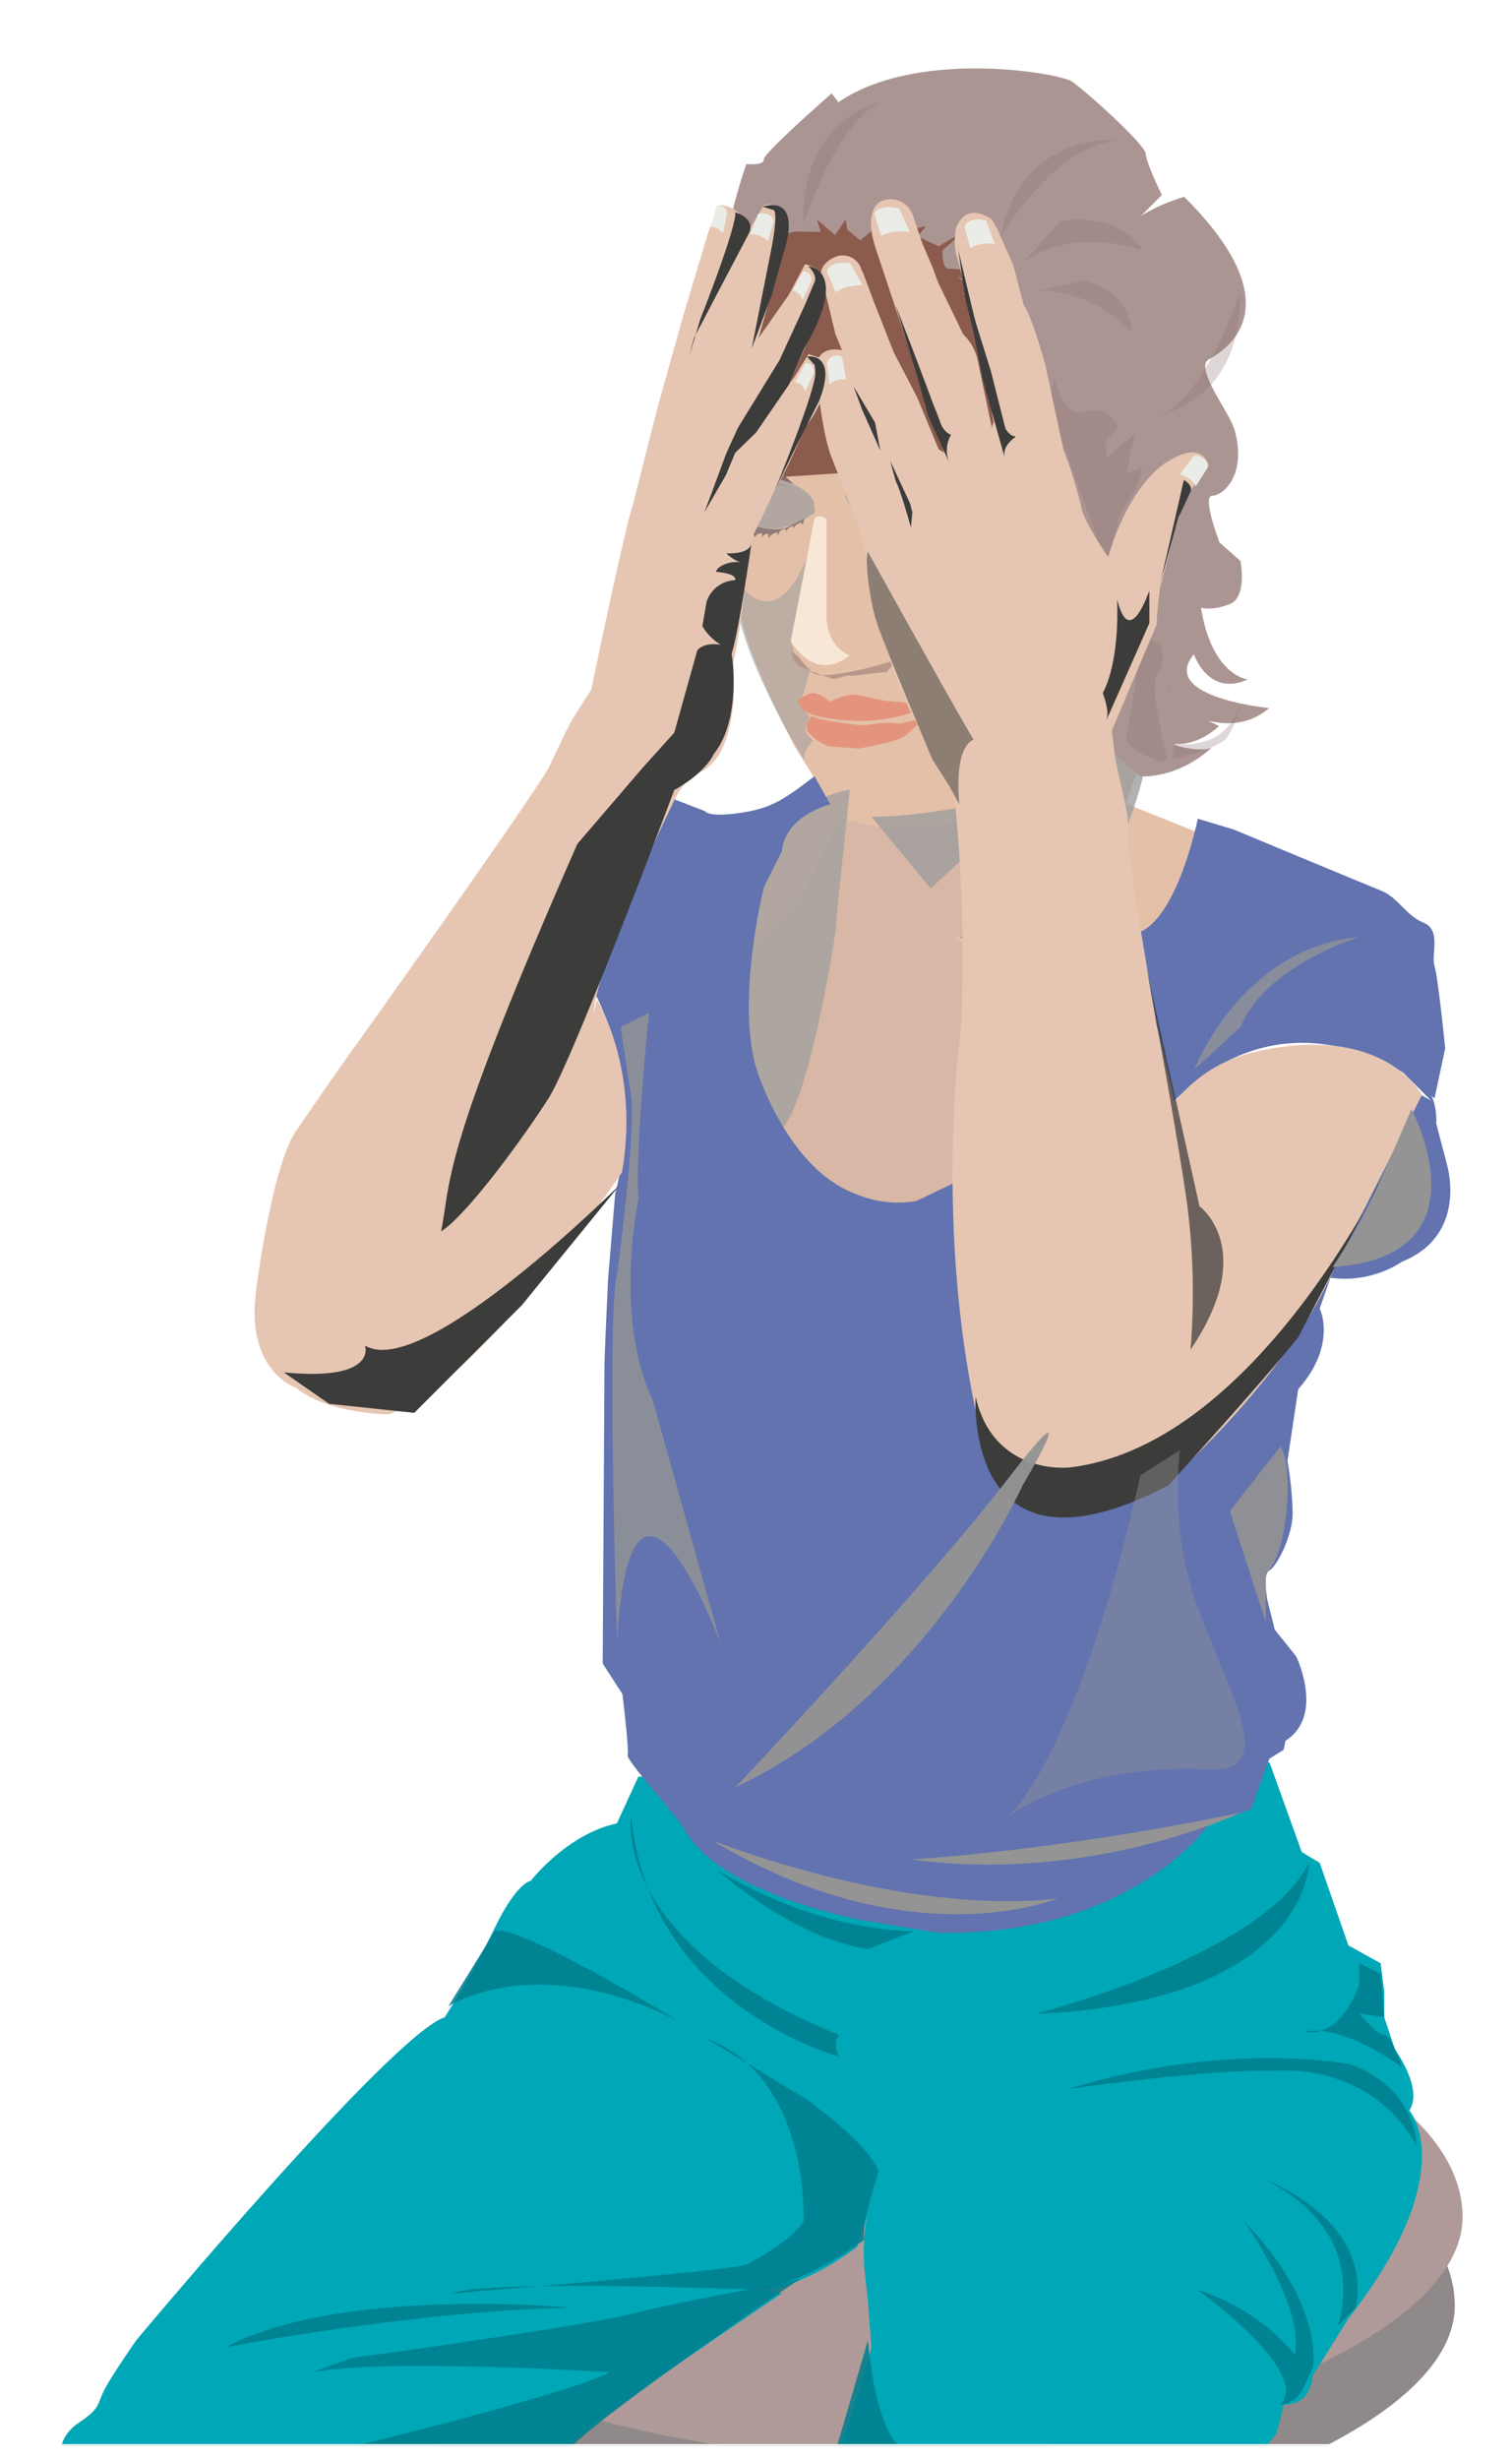 <svg xmlns="http://www.w3.org/2000/svg" xmlns:xlink="http://www.w3.org/1999/xlink" width="388.46" height="167.1mm" viewBox="0 0 291.36 473.68"><defs><clipPath id="clip-path"><path class="cls-35" d="M2.61-.5h288.67V471H2.61z"/></clipPath><clipPath id="clip-path-2"><path class="cls-35" d="M-26.24 13.17h395.25v534.9H-26.24z"/></clipPath><clipPath id="clip-path-4"><path class="cls-35" d="M65.14 375.54h126.11v68.56H65.14z"/></clipPath><clipPath id="clip-path-5"><path class="cls-35" d="M38.2 421.84h137.85v53.36H38.2z"/></clipPath><clipPath id="clip-path-6"><path class="cls-35" d="M21.61 426.65h110.21v27.81H21.61z"/></clipPath><clipPath id="clip-path-7"><path class="cls-35" d="M177.78 341.68h96.39v48.52h-96.39z"/></clipPath><clipPath id="clip-path-8"><path class="cls-35" d="M184 379.28h110.9v36.49H184z"/></clipPath><clipPath id="clip-path-9"><path class="cls-35" d="M229.6 361.03h62.53v39.54H229.6z"/></clipPath><clipPath id="clip-path-10"><path class="cls-35" d="M221.31 402.49h62.22v47.83h-62.22z"/></clipPath><clipPath id="clip-path-11"><path class="cls-35" d="M208.87 410.78h66.17v54.74h-66.17z"/></clipPath><clipPath id="clip-path-12"><path class="cls-35" d="M139.08 433.45h57.7v41.05h-57.7z"/></clipPath><clipPath id="clip-path-13"><path class="cls-35" d="M99.59 332.7h84.06v65.8H99.59z"/></clipPath><clipPath id="clip-path-14"><path class="cls-35" d="M64.45 354.74h88.1v36.85h-88.1z"/></clipPath><clipPath id="clip-path-15"><path class="cls-35" d="M116.28 343.06h81.88v34.7h-81.88z"/></clipPath><clipPath id="clip-path-16"><path class="cls-35" d="M114.21 23.48h116.43v71.29H114.21z"/></clipPath><clipPath id="clip-path-18"><path class="cls-35" d="M157.13 90.1h49.28v18.37h-49.28z"/></clipPath><clipPath id="clip-path-19"><path class="cls-35" d="M125.75 90.28h44.69v18.2h-44.69z"/></clipPath><clipPath id="clip-path-21"><path class="cls-35" d="M150.36 92.54h56.05v28.86h-56.05z"/></clipPath><clipPath id="clip-path-22"><path class="cls-35" d="M124.78 97.14h48.2v20.58h-48.2z"/></clipPath><clipPath id="clip-path-23"><path class="cls-35" d="M140.98 73.21h72.45v29.16h-72.45z"/></clipPath><clipPath id="clip-path-25"><path class="cls-35" d="M142.18 73.84h68.21v30.43h-68.21z"/></clipPath><clipPath id="clip-path-27"><path class="cls-35" d="M151.52 80.86h57.91v23.69h-57.91z"/></clipPath><clipPath id="clip-path-29"><path class="cls-35" d="M120.58 74.1h58.37v30.11h-58.37z"/></clipPath><clipPath id="clip-path-31"><path class="cls-35" d="M119.6 89.44h59.04v59.61H119.6z"/></clipPath><clipPath id="clip-path-34"><path class="cls-35" d="M137.83 123.72h59.71v22.83h-59.71z"/></clipPath><clipPath id="clip-path-36"><path class="cls-35" d="M127.73 106.35h70.02v27.15h-70.02z"/></clipPath><clipPath id="clip-path-38"><path class="cls-35" d="M151.04 108.65h86.68v79.83h-86.68z"/></clipPath><clipPath id="clip-path-40"><path class="cls-35" d="M121.38 134.36h64.64v86.41h-64.64z"/></clipPath><clipPath id="clip-path-42"><path class="cls-35" d="M130.43 82.35h55.28v48.18h-55.28z"/></clipPath><clipPath id="clip-path-44"><path class="cls-35" d="M176.66 26.23h63.88v27.19h-63.88z"/></clipPath><clipPath id="clip-path-45"><path class="cls-35" d="M180.45 27.57h64.86V75.3h-64.86z"/></clipPath><clipPath id="clip-path-46"><path class="cls-35" d="M194.42 102.36h69.88v54.13h-69.88z"/></clipPath><clipPath id="clip-path-47"><path class="cls-35" d="M131.59 2.1h61.09v45.03h-61.09z"/></clipPath><clipPath id="clip-path-48"><path class="cls-35" d="M201.05 52.25h61.09v45.03h-61.09z"/></clipPath><clipPath id="clip-path-49"><path class="cls-35" d="M172.41 6.67h65.32V52.6h-65.32z"/></clipPath><clipPath id="clip-path-50"><path class="cls-35" d="M180.54 55.61h61.49v55.24h-61.49z"/></clipPath><clipPath id="clip-path-51"><path class="cls-35" d="M63.07 87.74h103.65v151.83H63.07z"/></clipPath><clipPath id="clip-path-53"><path class="cls-35" d="M32.84 211.01H141.5v63.55H32.84z"/></clipPath><clipPath id="clip-path-55"><path class="cls-35" d="M166 204.21h125.1v90.47H166z"/></clipPath><clipPath id="clip-path-57"><path class="cls-35" d="M199.2 170.31h58.49v92.06H199.2z"/></clipPath><clipPath id="clip-path-59"><path class="cls-35" d="M110.75 23.82h55.8v47.49h-55.8z"/></clipPath><clipPath id="clip-path-61"><path class="cls-35" d="M122.91 22.43h51.01v47.15h-51.01z"/></clipPath><clipPath id="clip-path-63"><path class="cls-35" d="M113.79 34.19h67.31v66.9h-67.31z"/></clipPath><clipPath id="clip-path-65"><path class="cls-35" d="M127.47 51.57h53.52v45.09h-53.52z"/></clipPath><clipPath id="clip-path-67"><path class="cls-35" d="M162.71 31.01h54.95V91h-54.95z"/></clipPath><clipPath id="clip-path-69"><path class="cls-35" d="M150.62 41.65h54.59v49.91h-54.59z"/></clipPath><clipPath id="clip-path-71"><path class="cls-35" d="M149.58 71.64h48.16v32.35h-48.16z"/></clipPath><clipPath id="clip-path-73"><path class="cls-35" d="M190.56 96.72h52.86v44.48h-52.86z"/></clipPath><clipPath id="clip-path-75"><path class="cls-35" d="M201.69 75.37h49.78v39.2h-49.78z"/></clipPath><clipPath id="clip-path-77"><path class="cls-35" d="M145.05 89.19h64.51v68.15h-64.51z"/></clipPath><clipPath id="clip-path-79"><path class="cls-35" d="M142.54 57.34h49.06v31.94h-49.06z"/></clipPath><clipPath id="clip-path-81"><path class="cls-35" d="M208.18 163.4h75.66v45.07h-75.66z"/></clipPath><clipPath id="clip-path-83"><path class="cls-35" d="M234.85 196.57h62.88v49.9h-62.88z"/></clipPath><clipPath id="clip-path-85"><path class="cls-35" d="M119.73 258.88h104.25v87.8H119.73z"/></clipPath><clipPath id="clip-path-87"><path class="cls-35" d="M171.56 262.22h90.24v90.67h-90.24z"/></clipPath><clipPath id="clip-path-89"><path class="cls-35" d="M153.59 332.01h107.45v29.51H153.59z"/></clipPath><clipPath id="clip-path-91"><path class="cls-35" d="M115.56 337.51H225.8v33.61H115.56z"/></clipPath><clipPath id="clip-path-93"><path class="cls-35" d="M96.01 177.91h64.84v141.12H96.01z"/></clipPath><clipPath id="clip-path-95"><path class="cls-35" d="M215.09 261.53h54.99v53.36h-54.99z"/></clipPath><filter id="luminosity-noclip" x="78.58" y="-34.7" width="187.68" height="187.66" filterUnits="userSpaceOnUse" color-interpolation-filters="sRGB"><feFlood flood-color="#fff" result="bg"/><feBlend in="SourceGraphic" in2="bg"/></filter><filter id="luminosity-noclip-2" x="140.98" y="73.21" width="72.45" height="29.16" filterUnits="userSpaceOnUse" color-interpolation-filters="sRGB"><feFlood flood-color="#fff" result="bg"/><feBlend in="SourceGraphic" in2="bg"/></filter><filter id="luminosity-noclip-3" x="142.18" y="73.84" width="68.21" height="30.43" filterUnits="userSpaceOnUse" color-interpolation-filters="sRGB"><feFlood flood-color="#fff" result="bg"/><feBlend in="SourceGraphic" in2="bg"/></filter><filter id="luminosity-noclip-4" x="151.52" y="80.86" width="57.91" height="23.69" filterUnits="userSpaceOnUse" color-interpolation-filters="sRGB"><feFlood flood-color="#fff" result="bg"/><feBlend in="SourceGraphic" in2="bg"/></filter><filter id="luminosity-noclip-5" x="120.58" y="74.1" width="58.37" height="30.11" filterUnits="userSpaceOnUse" color-interpolation-filters="sRGB"><feFlood flood-color="#fff" result="bg"/><feBlend in="SourceGraphic" in2="bg"/></filter><filter id="luminosity-noclip-6" x="115.45" y="85.33" width="67.34" height="67.83" filterUnits="userSpaceOnUse" color-interpolation-filters="sRGB"><feFlood flood-color="#fff" result="bg"/><feBlend in="SourceGraphic" in2="bg"/></filter><filter id="luminosity-noclip-7" x="-259.7" y="-159.34" width="862.18" height="879.93" filterUnits="userSpaceOnUse" color-interpolation-filters="sRGB"><feFlood flood-color="#fff" result="bg"/><feBlend in="SourceGraphic" in2="bg"/></filter><filter id="luminosity-noclip-8" x="127.73" y="106.35" width="70.02" height="27.15" filterUnits="userSpaceOnUse" color-interpolation-filters="sRGB"><feFlood flood-color="#fff" result="bg"/><feBlend in="SourceGraphic" in2="bg"/></filter><filter id="luminosity-noclip-9" x="151.04" y="108.65" width="86.68" height="79.83" filterUnits="userSpaceOnUse" color-interpolation-filters="sRGB"><feFlood flood-color="#fff" result="bg"/><feBlend in="SourceGraphic" in2="bg"/></filter><filter id="luminosity-noclip-10" x="119.87" y="133.23" width="67.65" height="88.66" filterUnits="userSpaceOnUse" color-interpolation-filters="sRGB"><feFlood flood-color="#fff" result="bg"/><feBlend in="SourceGraphic" in2="bg"/></filter><filter id="luminosity-noclip-11" x="130.43" y="82.35" width="55.28" height="48.18" filterUnits="userSpaceOnUse" color-interpolation-filters="sRGB"><feFlood flood-color="#fff" result="bg"/><feBlend in="SourceGraphic" in2="bg"/></filter><filter id="luminosity-noclip-12" x="8.46" y="50.46" width="212.87" height="226.39" filterUnits="userSpaceOnUse" color-interpolation-filters="sRGB"><feFlood flood-color="#fff" result="bg"/><feBlend in="SourceGraphic" in2="bg"/></filter><filter id="luminosity-noclip-13" x="14.16" y="179.08" width="146.01" height="127.42" filterUnits="userSpaceOnUse" color-interpolation-filters="sRGB"><feFlood flood-color="#fff" result="bg"/><feBlend in="SourceGraphic" in2="bg"/></filter><filter id="luminosity-noclip-14" x="139.41" y="167.44" width="178.28" height="164" filterUnits="userSpaceOnUse" color-interpolation-filters="sRGB"><feFlood flood-color="#fff" result="bg"/><feBlend in="SourceGraphic" in2="bg"/></filter><filter id="luminosity-noclip-15" x="161.96" y="146.65" width="132.96" height="139.37" filterUnits="userSpaceOnUse" color-interpolation-filters="sRGB"><feFlood flood-color="#fff" result="bg"/><feBlend in="SourceGraphic" in2="bg"/></filter><filter id="luminosity-noclip-16" x="96.79" y="7.42" width="83.72" height="80.29" filterUnits="userSpaceOnUse" color-interpolation-filters="sRGB"><feFlood flood-color="#fff" result="bg"/><feBlend in="SourceGraphic" in2="bg"/></filter><filter id="luminosity-noclip-17" x="109.05" y="7.44" width="78.73" height="77.13" filterUnits="userSpaceOnUse" color-interpolation-filters="sRGB"><feFlood flood-color="#fff" result="bg"/><feBlend in="SourceGraphic" in2="bg"/></filter><filter id="luminosity-noclip-18" x="94.13" y="14.41" width="106.63" height="106.46" filterUnits="userSpaceOnUse" color-interpolation-filters="sRGB"><feFlood flood-color="#fff" result="bg"/><feBlend in="SourceGraphic" in2="bg"/></filter><filter id="luminosity-noclip-19" x="114.22" y="35.84" width="80.03" height="76.55" filterUnits="userSpaceOnUse" color-interpolation-filters="sRGB"><feFlood flood-color="#fff" result="bg"/><feBlend in="SourceGraphic" in2="bg"/></filter><filter id="luminosity-noclip-20" x="145.08" y="14.86" width="90.21" height="92.29" filterUnits="userSpaceOnUse" color-interpolation-filters="sRGB"><feFlood flood-color="#fff" result="bg"/><feBlend in="SourceGraphic" in2="bg"/></filter><filter id="luminosity-noclip-21" x="135.95" y="25.61" width="83.92" height="81.99" filterUnits="userSpaceOnUse" color-interpolation-filters="sRGB"><feFlood flood-color="#fff" result="bg"/><feBlend in="SourceGraphic" in2="bg"/></filter><filter id="luminosity-noclip-22" x="140.08" y="57.49" width="67.18" height="60.66" filterUnits="userSpaceOnUse" color-interpolation-filters="sRGB"><feFlood flood-color="#fff" result="bg"/><feBlend in="SourceGraphic" in2="bg"/></filter><filter id="luminosity-noclip-23" x="177.49" y="81.19" width="79.01" height="75.55" filterUnits="userSpaceOnUse" color-interpolation-filters="sRGB"><feFlood flood-color="#fff" result="bg"/><feBlend in="SourceGraphic" in2="bg"/></filter><filter id="luminosity-noclip-24" x="190.17" y="60.74" width="72.82" height="68.46" filterUnits="userSpaceOnUse" color-interpolation-filters="sRGB"><feFlood flood-color="#fff" result="bg"/><feBlend in="SourceGraphic" in2="bg"/></filter><filter id="luminosity-noclip-25" x="124.55" y="69.78" width="105.52" height="106.97" filterUnits="userSpaceOnUse" color-interpolation-filters="sRGB"><feFlood flood-color="#fff" result="bg"/><feBlend in="SourceGraphic" in2="bg"/></filter><filter id="luminosity-noclip-26" x="133.15" y="42.92" width="67.83" height="60.78" filterUnits="userSpaceOnUse" color-interpolation-filters="sRGB"><feFlood flood-color="#fff" result="bg"/><feBlend in="SourceGraphic" in2="bg"/></filter><filter id="luminosity-noclip-27" x="196.91" y="144.49" width="98.2" height="82.9" filterUnits="userSpaceOnUse" color-interpolation-filters="sRGB"><feFlood flood-color="#fff" result="bg"/><feBlend in="SourceGraphic" in2="bg"/></filter><filter id="luminosity-noclip-28" x="222.38" y="180.85" width="87.83" height="81.34" filterUnits="userSpaceOnUse" color-interpolation-filters="sRGB"><feFlood flood-color="#fff" result="bg"/><feBlend in="SourceGraphic" in2="bg"/></filter><filter id="luminosity-noclip-29" x="86.11" y="218.94" width="171.51" height="167.66" filterUnits="userSpaceOnUse" color-interpolation-filters="sRGB"><feFlood flood-color="#fff" result="bg"/><feBlend in="SourceGraphic" in2="bg"/></filter><filter id="luminosity-noclip-30" x="136.83" y="227.65" width="159.7" height="159.8" filterUnits="userSpaceOnUse" color-interpolation-filters="sRGB"><feFlood flood-color="#fff" result="bg"/><feBlend in="SourceGraphic" in2="bg"/></filter><filter id="luminosity-noclip-31" x="153.59" y="332.01" width="107.45" height="29.51" filterUnits="userSpaceOnUse" color-interpolation-filters="sRGB"><feFlood flood-color="#fff" result="bg"/><feBlend in="SourceGraphic" in2="bg"/></filter><filter id="luminosity-noclip-32" x="115.56" y="337.51" width="110.24" height="33.61" filterUnits="userSpaceOnUse" color-interpolation-filters="sRGB"><feFlood flood-color="#fff" result="bg"/><feBlend in="SourceGraphic" in2="bg"/></filter><filter id="luminosity-noclip-33" x="88.63" y="174.52" width="79.59" height="147.89" filterUnits="userSpaceOnUse" color-interpolation-filters="sRGB"><feFlood flood-color="#fff" result="bg"/><feBlend in="SourceGraphic" in2="bg"/></filter><filter id="luminosity-noclip-34" x="201.75" y="247.78" width="81.67" height="80.85" filterUnits="userSpaceOnUse" color-interpolation-filters="sRGB"><feFlood flood-color="#fff" result="bg"/><feBlend in="SourceGraphic" in2="bg"/></filter><mask id="mask" x="78.58" y="-34.7" width="187.68" height="187.66" maskUnits="userSpaceOnUse"><g class="cls-193"><path class="cls-1" transform="rotate(-46 172.42 59.12)" d="M106.34-7.52h132.17v133.28H106.34z"/></g></mask><mask id="mask-2" x="140.98" y="73.21" width="72.45" height="29.16" maskUnits="userSpaceOnUse"><path class="cls-2" d="M140.98 73.21h72.45v29.16h-72.45z"/></mask><mask id="mask-3" x="142.18" y="73.84" width="68.21" height="30.43" maskUnits="userSpaceOnUse"><path class="cls-13" d="M142.18 73.84h68.21v30.43h-68.21z"/></mask><mask id="mask-4" x="151.52" y="80.86" width="57.91" height="23.69" maskUnits="userSpaceOnUse"><path class="cls-24" d="M151.52 80.86h57.91v23.69h-57.91z"/></mask><mask id="mask-5" x="120.58" y="74.1" width="58.37" height="30.11" maskUnits="userSpaceOnUse"><path class="cls-29" d="M120.58 74.1h58.37v30.11h-58.37z"/></mask><mask id="mask-6" x="115.45" y="85.33" width="67.34" height="67.83" maskUnits="userSpaceOnUse"><g class="cls-192"><path class="cls-30" transform="rotate(-4 149.086 119.174)" d="M117.59 87.45h63.06v63.58h-63.06z"/></g></mask><mask id="mask-7" x="-259.7" y="-159.34" width="862.18" height="879.93" maskUnits="userSpaceOnUse"><g class="cls-191"><path class="cls-31" transform="rotate(-59.6 171.386 280.62)" d="M-159.3-25.17h661.37v611.59H-159.3z"/></g></mask><mask id="mask-8" x="127.73" y="106.35" width="70.02" height="27.15" maskUnits="userSpaceOnUse"><path class="cls-32" d="M127.73 106.35h70.02v27.15h-70.02z"/></mask><mask id="mask-9" x="151.04" y="108.65" width="86.68" height="79.83" maskUnits="userSpaceOnUse"><path class="cls-33" d="M151.04 108.65h86.68v79.83h-86.68z"/></mask><mask id="mask-10" x="119.87" y="133.23" width="67.65" height="88.66" maskUnits="userSpaceOnUse"><g class="cls-190"><path class="cls-34" transform="rotate(-89 153.699 177.563)" d="M109.94 144.49h87.52v66.14h-87.52z"/></g></mask><mask id="mask-11" x="130.43" y="82.35" width="55.28" height="48.18" maskUnits="userSpaceOnUse"><path class="cls-3" d="M130.43 82.35h55.28v48.18h-55.28z"/></mask><mask id="mask-12" x="8.46" y="50.46" width="212.87" height="226.39" maskUnits="userSpaceOnUse"><g class="cls-189"><path class="cls-4" transform="rotate(-67 114.896 163.652)" d="M24.77 86.29h180.26v154.73H24.77z"/></g></mask><mask id="mask-13" x="14.16" y="179.08" width="146.01" height="127.42" maskUnits="userSpaceOnUse"><g class="cls-188"><path class="cls-5" transform="rotate(-72 87.174 242.789)" d="M40.16 181.3h94.02v122.98H40.16z"/></g></mask><mask id="mask-14" x="139.41" y="167.44" width="178.28" height="164" maskUnits="userSpaceOnUse"><g class="cls-187"><path class="cls-6" transform="rotate(-72 228.547 249.44)" d="M166.2 175.97h124.7v146.94H166.2z"/></g></mask><mask id="mask-15" x="161.96" y="146.65" width="132.96" height="139.37" maskUnits="userSpaceOnUse"><g class="cls-186"><path class="cls-7" transform="rotate(-63 228.444 216.342)" d="M174.15 169.39h108.58v93.91H174.15z"/></g></mask><mask id="mask-16" x="96.79" y="7.42" width="83.72" height="80.29" maskUnits="userSpaceOnUse"><g class="cls-185"><path class="cls-8" transform="rotate(-72 138.65 47.563)" d="M107.45 13.69h62.41v67.75h-62.41z"/></g></mask><mask id="mask-17" x="109.05" y="7.44" width="78.73" height="77.13" maskUnits="userSpaceOnUse"><g class="cls-184"><path class="cls-9" transform="rotate(-72 148.416 46.004)" d="M118.12 14.46h60.61v63.09h-60.61z"/></g></mask><mask id="mask-18" x="94.13" y="14.41" width="106.63" height="106.46" maskUnits="userSpaceOnUse"><g class="cls-183"><path class="cls-10" transform="rotate(-72 147.446 67.643)" d="M105.23 25.3h84.43v84.69h-84.43z"/></g></mask><mask id="mask-19" x="114.22" y="35.84" width="80.03" height="76.55" maskUnits="userSpaceOnUse"><g class="cls-182"><path class="cls-11" transform="rotate(-72 154.233 74.12)" d="M124.52 41.7h59.43v64.83h-59.43z"/></g></mask><mask id="mask-20" x="145.08" y="14.86" width="90.21" height="92.29" maskUnits="userSpaceOnUse"><g class="cls-181"><path class="cls-12" transform="rotate(-72 190.187 61.002)" d="M153.17 25.61h74.04v70.8h-74.04z"/></g></mask><mask id="mask-21" x="135.95" y="25.61" width="83.92" height="81.99" maskUnits="userSpaceOnUse"><g class="cls-180"><path class="cls-14" transform="rotate(-72 177.914 66.606)" d="M145.75 32.93h64.33v67.34h-64.33z"/></g></mask><mask id="mask-22" x="140.08" y="57.49" width="67.18" height="60.66" maskUnits="userSpaceOnUse"><g class="cls-179"><path class="cls-15" transform="rotate(-72 173.668 87.82)" d="M150.84 59.92h45.65v55.8h-45.65z"/></g></mask><mask id="mask-23" x="177.49" y="81.19" width="79.01" height="75.55" maskUnits="userSpaceOnUse"><g class="cls-178"><path class="cls-16" transform="rotate(-72 216.991 118.96)" d="M187.67 86.95h58.64v64.02h-58.64z"/></g></mask><mask id="mask-24" x="190.17" y="60.74" width="72.82" height="68.46" maskUnits="userSpaceOnUse"><g class="cls-177"><path class="cls-17" transform="rotate(-72 226.577 94.97)" d="M200.25 65.24h52.66v59.46h-52.66z"/></g></mask><mask id="mask-25" x="124.55" y="69.78" width="105.52" height="106.97" maskUnits="userSpaceOnUse"><g class="cls-176"><path class="cls-18" transform="rotate(-18.5 177.306 123.265)" d="M135.91 80.72h82.8v85.09h-82.8z"/></g></mask><mask id="mask-26" x="133.15" y="42.92" width="67.83" height="60.78" maskUnits="userSpaceOnUse"><g class="cls-175"><path class="cls-19" transform="rotate(-72 167.064 73.306)" d="M144.3 45.04h45.54v56.53H144.3z"/></g></mask><mask id="mask-27" x="196.91" y="144.49" width="98.2" height="82.9" maskUnits="userSpaceOnUse"><g class="cls-174"><path class="cls-20" transform="rotate(-15 246.02 185.933)" d="M203.64 154.38h84.75v63.12h-84.75z"/></g></mask><mask id="mask-28" x="222.38" y="180.85" width="87.83" height="81.34" maskUnits="userSpaceOnUse"><g class="cls-173"><path class="cls-21" transform="matrix(.97 -.26 .26 .97 -48.26 76.47)" d="M229.47 189.28h73.65v64.48h-73.65z"/></g></mask><mask id="mask-29" x="86.11" y="218.94" width="171.51" height="167.66" maskUnits="userSpaceOnUse"><g class="cls-172"><path class="cls-22" transform="rotate(-25 171.86 302.784)" d="M106.07 240.96h131.59v123.63H106.07z"/></g></mask><mask id="mask-30" x="136.83" y="227.65" width="159.7" height="159.8" maskUnits="userSpaceOnUse"><g class="cls-171"><path class="cls-23" transform="rotate(-25 216.682 307.562)" d="M156.62 247.39h120.1V367.7h-120.1z"/></g></mask><mask id="mask-31" x="153.59" y="332.01" width="107.45" height="29.51" maskUnits="userSpaceOnUse"><path class="cls-25" d="M153.59 332.01h107.45v29.51H153.59z"/></mask><mask id="mask-32" x="115.56" y="337.51" width="110.24" height="33.61" maskUnits="userSpaceOnUse"><path class="cls-26" d="M115.56 337.51H225.8v33.61H115.56z"/></mask><mask id="mask-33" x="88.63" y="174.52" width="79.59" height="147.89" maskUnits="userSpaceOnUse"><g class="cls-170"><path class="cls-27" transform="rotate(-3 128.39 248.509)" d="M92.36 176.31h72.13v144.32H92.36z"/></g></mask><mask id="mask-34" x="201.75" y="247.78" width="81.67" height="80.85" maskUnits="userSpaceOnUse"><g class="cls-169"><path class="cls-28" transform="rotate(-15 242.599 288.218)" d="M209.12 255.32h66.93v65.77h-66.93z"/></g></mask><linearGradient id="Dégradé_sans_nom_28" x1="11.41" y1="537.2" x2="13.85" y2="537.2" gradientTransform="matrix(-93.74 0 0 93.74 1301.3 -50300.24)" gradientUnits="userSpaceOnUse"><stop offset="0" stop-color="#fff"/><stop offset=".01" stop-color="#fff"/><stop offset=".1" stop-color="#b0b0b0"/><stop offset=".21" stop-color="#525252"/><stop offset=".28" stop-color="#171717"/><stop offset=".32"/><stop offset=".9"/><stop offset="1"/></linearGradient><linearGradient id="Dégradé_sans_nom_13" x1="25.18" y1="577.54" x2="27.62" y2="577.54" gradientTransform="matrix(6.86 0 0 -6.86 -5.59 4049.59)" gradientUnits="userSpaceOnUse"><stop offset="0"/><stop offset=".06"/><stop offset=".06"/><stop offset=".4"/><stop offset=".45"/><stop offset=".99" stop-color="#fff"/><stop offset="1" stop-color="#fff"/><stop offset="1" stop-color="#fff"/></linearGradient><linearGradient id="Dégradé_sans_nom_16" x1="12.76" y1="544.02" x2="15.2" y2="544.02" gradientTransform="matrix(0 43.77 43.77 0 -23699.38 -445.61)" gradientUnits="userSpaceOnUse"><stop offset="0"/><stop offset=".02"/><stop offset=".02"/><stop offset=".28" stop-color="#020202"/><stop offset=".38" stop-color="#090909"/><stop offset=".45" stop-color="#141414"/><stop offset=".5" stop-color="#252525"/><stop offset=".55" stop-color="#3b3b3b"/><stop offset=".59" stop-color="#575757"/><stop offset=".63" stop-color="#777"/><stop offset=".66" stop-color="#9d9d9d"/><stop offset=".69" stop-color="#c8c8c8"/><stop offset=".72" stop-color="#f6f6f6"/><stop offset=".73" stop-color="#fff"/><stop offset=".96" stop-color="#fff"/><stop offset="1" stop-color="#fff"/></linearGradient><linearGradient id="Dégradé_sans_nom_26" x1="12.91" y1="544.62" x2="15.35" y2="544.62" gradientTransform="matrix(0 30.86 30.86 0 -16720.34 -191.04)" gradientUnits="userSpaceOnUse"><stop offset="0"/><stop offset=".02"/><stop offset=".02"/><stop offset=".25" stop-color="#020202"/><stop offset=".38" stop-color="#0b0b0b"/><stop offset=".49" stop-color="#191919"/><stop offset=".58" stop-color="#2d2d2d"/><stop offset=".67" stop-color="#474747"/><stop offset=".75" stop-color="#666"/><stop offset=".82" stop-color="#8c8c8c"/><stop offset=".89" stop-color="#b8b8b8"/><stop offset=".96" stop-color="#e8e8e8"/><stop offset=".99" stop-color="#fff"/><stop offset="1" stop-color="#fff"/><stop offset="1" stop-color="#fff"/></linearGradient><linearGradient id="Dégradé_sans_nom_26-2" x1="15.1" y1="543.81" x2="17.54" y2="543.81" gradientTransform="matrix(0 40.7 40.7 0 -21904.38 -412.43)" xlink:href="#Dégradé_sans_nom_26"/><linearGradient id="Dégradé_sans_nom_15" x1="14.62" y1="551.06" x2="17.05" y2="551.06" gradientTransform="matrix(0 18.19 18.19 0 -9795 -67.52)" gradientUnits="userSpaceOnUse"><stop offset="0" stop-color="#fff"/><stop offset=".01" stop-color="#fff"/><stop offset=".21" stop-color="#cfcfcf"/><stop offset=".66" stop-color="#585858"/><stop offset=".98"/><stop offset="1"/><stop offset="1"/></linearGradient><linearGradient id="Dégradé_sans_nom_26-3" x1="9.71" y1="574.65" x2="12.15" y2="574.65" gradientTransform="matrix(0 8.2 8.2 0 -4575.5 -39.85)" xlink:href="#Dégradé_sans_nom_26"/><linearGradient id="Dégradé_sans_nom_26-4" x1="8.27" y1="595.39" x2="10.71" y2="595.39" gradientTransform="matrix(0 5.24 5.24 0 -2969.4 -2.6)" xlink:href="#Dégradé_sans_nom_26"/><linearGradient id="Dégradé_sans_nom_26-5" x1="12.14" y1="557.67" x2="14.58" y2="557.67" gradientTransform="matrix(0 15.15 15.15 0 -8300.9 -132.51)" xlink:href="#Dégradé_sans_nom_26"/><linearGradient id="Dégradé_sans_nom_26-6" x1="5.87" y1="650.61" x2="8.31" y2="650.61" gradientTransform="matrix(0 2.48 2.48 0 -1458.52 59.07)" xlink:href="#Dégradé_sans_nom_26"/><linearGradient id="Dégradé_sans_nom_26-7" x1="13.57" y1="570.12" x2="16" y2="570.12" gradientTransform="matrix(0 9.45 9.45 0 -5200.21 -76.52)" xlink:href="#Dégradé_sans_nom_26"/><linearGradient id="Dégradé_sans_nom_26-8" x1="12.64" y1="589.34" x2="15.08" y2="589.34" gradientTransform="matrix(0 5.76 5.76 0 -3218.55 -8.79)" xlink:href="#Dégradé_sans_nom_26"/><linearGradient id="Dégradé_sans_nom_26-9" x1="11.85" y1="622.76" x2="14.29" y2="622.76" gradientTransform="matrix(0 3.3 3.3 0 -1880.19 46.98)" xlink:href="#Dégradé_sans_nom_26"/><linearGradient id="Dégradé_sans_nom_7" x1="20.97" y1="622.46" x2="23.4" y2="622.46" gradientTransform="matrix(0 3.15 3.15 0 -1742.39 49.72)" gradientUnits="userSpaceOnUse"><stop offset="0" stop-color="#fff"/><stop offset="0" stop-color="#fff"/><stop offset=".01" stop-color="#fff"/><stop offset=".04" stop-color="#e8e8e8"/><stop offset=".11" stop-color="#b8b8b8"/><stop offset=".18" stop-color="#8c8c8c"/><stop offset=".25" stop-color="#666"/><stop offset=".33" stop-color="#474747"/><stop offset=".42" stop-color="#2d2d2d"/><stop offset=".51" stop-color="#191919"/><stop offset=".62" stop-color="#0b0b0b"/><stop offset=".75" stop-color="#020202"/><stop offset=".98"/><stop offset="1"/><stop offset="1"/></linearGradient><linearGradient id="Dégradé_sans_nom_3" x1="18.92" y1="597.88" x2="21.35" y2="597.88" gradientTransform="matrix(0 4.79 4.79 0 -2635.56 .82)" gradientUnits="userSpaceOnUse"><stop offset="0"/><stop offset=".02"/><stop offset=".12" stop-color="#050505"/><stop offset=".24" stop-color="#131313"/><stop offset=".37" stop-color="#2b2b2b"/><stop offset=".51" stop-color="#4c4c4c"/><stop offset=".65" stop-color="#767676"/><stop offset=".79" stop-color="#aaa"/><stop offset=".93" stop-color="#e7e7e7"/><stop offset=".99" stop-color="#fff"/><stop offset="1" stop-color="#fff"/><stop offset="1" stop-color="#fff"/></linearGradient><linearGradient id="Dégradé_sans_nom_25" x1="35.19" y1="568.43" x2="37.62" y2="568.43" gradientTransform="matrix(7.09 0 0 -7.09 -80.86 4155.9)" gradientUnits="userSpaceOnUse"><stop offset="0" stop-color="#fff"/><stop offset="0" stop-color="#fff"/><stop offset=".01" stop-color="#fff"/><stop offset=".06" stop-color="#cfcfcf"/><stop offset=".12" stop-color="#9f9f9f"/><stop offset=".18" stop-color="#747474"/><stop offset=".24" stop-color="#505050"/><stop offset=".3" stop-color="#333"/><stop offset=".37" stop-color="#1c1c1c"/><stop offset=".45" stop-color="#0c0c0c"/><stop offset=".53" stop-color="#030303"/><stop offset=".64"/><stop offset=".95"/><stop offset="1"/></linearGradient><linearGradient id="Dégradé_sans_nom_26-10" x1="10.24" y1="617.72" x2="12.68" y2="617.72" gradientTransform="matrix(0 3.6 3.6 0 -2054.99 34.33)" xlink:href="#Dégradé_sans_nom_26"/><linearGradient id="Dégradé_sans_nom_34" x1="2.83" y1="527.93" x2="5.27" y2="527.93" gradientTransform="matrix(-15.31 0 0 15.31 306.13 -7897.25)" gradientUnits="userSpaceOnUse"><stop offset="0"/><stop offset=".02"/><stop offset=".11" stop-color="#111"/><stop offset=".28" stop-color="#3e3e3e"/><stop offset=".52" stop-color="#868686"/><stop offset=".82" stop-color="#e8e8e8"/><stop offset=".89" stop-color="#fff"/><stop offset=".98" stop-color="#fff"/><stop offset="1" stop-color="#fff"/></linearGradient><linearGradient id="Dégradé_sans_nom_34-2" x1="-2.37" y1="525.42" x2=".07" y2="525.42" gradientTransform="matrix(-10.76 0 0 10.76 252 -5430.35)" xlink:href="#Dégradé_sans_nom_34"/><linearGradient id="Dégradé_sans_nom_2" x1="9.8" y1="535.9" x2="12.23" y2="535.9" gradientTransform="matrix(-30.61 0 0 30.61 501.51 -16103.73)" gradientUnits="userSpaceOnUse"><stop offset="0"/><stop offset=".02"/><stop offset=".14" stop-color="#1d1d1d"/><stop offset=".41" stop-color="#676767"/><stop offset=".8" stop-color="#dbdbdb"/><stop offset=".92" stop-color="#fff"/><stop offset=".99" stop-color="#fff"/><stop offset="1" stop-color="#fff"/></linearGradient><linearGradient id="Dégradé_sans_nom_2-2" x1="8.8" y1="536.3" x2="11.24" y2="536.3" gradientTransform="matrix(-29.58 0 0 29.58 509.92 -15557.5)" xlink:href="#Dégradé_sans_nom_2"/><linearGradient id="Dégradé_sans_nom_13-2" x1="30.25" y1="592.09" x2="32.69" y2="592.09" gradientTransform="matrix(4.96 0 0 -4.96 25.31 3029.84)" xlink:href="#Dégradé_sans_nom_13"/><linearGradient id="Dégradé_sans_nom_35" x1="17.49" y1="543.39" x2="19.93" y2="543.39" gradientTransform="matrix(26.08 0 0 -26.08 -280.72 14517.66)" gradientUnits="userSpaceOnUse"><stop offset="0"/><stop offset=".02"/><stop offset=".12" stop-color="#111"/><stop offset=".31" stop-color="#3d3d3d"/><stop offset=".58" stop-color="#858585"/><stop offset=".91" stop-color="#e6e6e6"/><stop offset=".99" stop-color="#fff"/><stop offset="1" stop-color="#fff"/><stop offset="1" stop-color="#fff"/></linearGradient><linearGradient id="Dégradé_sans_nom_35-2" x1="16.54" y1="543.08" x2="18.98" y2="543.08" gradientTransform="matrix(27.22 0 0 -27.22 -312.92 15139.23)" xlink:href="#Dégradé_sans_nom_35"/><linearGradient id="Dégradé_sans_nom_2-3" x1="16.97" y1="537.82" x2="19.4" y2="537.82" gradientTransform="matrix(0 -50.27 -50.27 0 27164.17 1169.94)" xlink:href="#Dégradé_sans_nom_2"/><linearGradient id="Dégradé_sans_nom_34-3" x1="-4.96" y1="525.05" x2="-2.53" y2="525.05" gradientTransform="matrix(-8 0 0 8 210.71 -3914.61)" xlink:href="#Dégradé_sans_nom_34"/><linearGradient id="Dégradé_sans_nom_13-3" x1="24.85" y1="585.34" x2="27.29" y2="585.34" gradientTransform="matrix(5.73 0 0 -5.73 1.06 3441.94)" xlink:href="#Dégradé_sans_nom_13"/><linearGradient id="Dégradé_sans_nom_20" x1="2.47" y1="504.43" x2="4.91" y2="504.43" gradientTransform="matrix(-6.99 0 0 6.99 174.03 -3407.5)" gradientUnits="userSpaceOnUse"><stop offset="0" stop-color="#fff"/><stop offset="0" stop-color="#fff"/><stop offset=".03" stop-color="#fff"/><stop offset=".07" stop-color="#e5e5e5"/><stop offset=".15" stop-color="#b0b0b0"/><stop offset=".23" stop-color="#818181"/><stop offset=".31" stop-color="#595959"/><stop offset=".4" stop-color="#393939"/><stop offset=".48" stop-color="#202020"/><stop offset=".57" stop-color="#0e0e0e"/><stop offset=".67" stop-color="#030303"/><stop offset=".78"/><stop offset=".97"/><stop offset="1"/></linearGradient><linearGradient id="Dégradé_sans_nom_9" x1="49.75" y1="535.89" x2="52.19" y2="535.89" gradientTransform="matrix(6.57 0 0 -6.57 -45.13 3803.35)" gradientUnits="userSpaceOnUse"><stop offset="0" stop-color="#fff"/><stop offset=".82"/><stop offset=".97"/><stop offset="1"/></linearGradient><linearGradient id="Dégradé_sans_nom_13-4" x1="17.87" y1="550.46" x2="20.31" y2="550.46" gradientTransform="matrix(21.17 0 0 -21.17 -214.27 11802.87)" xlink:href="#Dégradé_sans_nom_13"/><linearGradient id="Dégradé_sans_nom_18" x1="24.13" y1="574.93" x2="26.57" y2="574.93" gradientTransform="matrix(0 5.95 5.95 0 -3268.71 26.53)" gradientUnits="userSpaceOnUse"><stop offset="0" stop-color="#fff"/><stop offset=".01" stop-color="#fff"/><stop offset=".55"/><stop offset=".6"/><stop offset=".94"/><stop offset=".99"/><stop offset="1"/></linearGradient><radialGradient id="Dégradé_sans_nom_17" cx="28.38" cy="559.78" r="2.44" gradientTransform="matrix(4.75 0 0 -11.94 19.87 6797.95)" gradientUnits="userSpaceOnUse"><stop offset="0" stop-color="#b0b0b0"/><stop offset=".26" stop-color="#b0b0b0"/><stop offset=".31" stop-color="#a9a9a9"/><stop offset=".38" stop-color="#949494"/><stop offset=".47" stop-color="#737373"/><stop offset=".57" stop-color="#444"/><stop offset=".68" stop-color="#090909"/><stop offset=".7"/><stop offset=".79" stop-color="#020202"/><stop offset=".84" stop-color="#0a0a0a"/><stop offset=".88" stop-color="#171717"/><stop offset=".91" stop-color="#2a2a2a"/><stop offset=".93" stop-color="#424242"/><stop offset=".96" stop-color="#606060"/><stop offset=".98" stop-color="#838383"/><stop offset="1" stop-color="#9c9c9c"/><stop offset="1" stop-color="#9c9c9c"/><stop offset="1" stop-color="#9c9c9c"/></radialGradient><radialGradient id="Dégradé_sans_nom_27" cx="28.02" cy="582.94" r="2.44" gradientTransform="matrix(5.86 0 0 -5.86 13.01 3512.45)" gradientUnits="userSpaceOnUse"><stop offset="0"/><stop offset=".01"/><stop offset=".01"/><stop offset=".31" stop-color="#020202"/><stop offset=".47" stop-color="#0a0a0a"/><stop offset=".61" stop-color="#181818"/><stop offset=".72" stop-color="#2c2c2c"/><stop offset=".83" stop-color="#454545"/><stop offset=".92" stop-color="#646464"/><stop offset=".99" stop-color="#7d7d7d"/><stop offset="1" stop-color="#7d7d7d"/><stop offset="1" stop-color="#7d7d7d"/></radialGradient><radialGradient id="Dégradé_sans_nom_19" cx="32.94" cy="601.72" r="2.44" gradientTransform="matrix(3.8 0 0 -3.8 36.5 2416.8)" gradientUnits="userSpaceOnUse"><stop offset="0" stop-color="#fff"/><stop offset=".07" stop-color="#fff"/><stop offset=".5" stop-color="#7e7e7e"/><stop offset=".82" stop-color="#242424"/><stop offset=".96"/><stop offset="1"/><stop offset="1"/></radialGradient><style>.cls-1{fill:url(#Dégradé_sans_nom_28)}.cls-2{fill:url(#Dégradé_sans_nom_13);filter:url(#luminosity-noclip-2)}.cls-3{fill:url(#Dégradé_sans_nom_17);filter:url(#luminosity-noclip-11)}.cls-4{fill:url(#Dégradé_sans_nom_16)}.cls-5{fill:url(#Dégradé_sans_nom_26)}.cls-6{fill:url(#Dégradé_sans_nom_26-2)}.cls-7{fill:url(#Dégradé_sans_nom_15)}.cls-8{fill:url(#Dégradé_sans_nom_26-3)}.cls-9{fill:url(#Dégradé_sans_nom_26-4)}.cls-10{fill:url(#Dégradé_sans_nom_26-5)}.cls-11{fill:url(#Dégradé_sans_nom_26-6)}.cls-12{fill:url(#Dégradé_sans_nom_26-7)}.cls-13{fill:url(#Dégradé_sans_nom_27);filter:url(#luminosity-noclip-3)}.cls-14{fill:url(#Dégradé_sans_nom_26-8)}.cls-15{fill:url(#Dégradé_sans_nom_26-9)}.cls-16{fill:url(#Dégradé_sans_nom_7)}.cls-17{fill:url(#Dégradé_sans_nom_3)}.cls-18{fill:url(#Dégradé_sans_nom_25)}.cls-19{fill:url(#Dégradé_sans_nom_26-10)}.cls-20{fill:url(#Dégradé_sans_nom_34)}.cls-21{fill:url(#Dégradé_sans_nom_34-2)}.cls-22{fill:url(#Dégradé_sans_nom_2)}.cls-23{fill:url(#Dégradé_sans_nom_2-2)}.cls-24{fill:url(#Dégradé_sans_nom_13-2);filter:url(#luminosity-noclip-4)}.cls-25{fill:url(#Dégradé_sans_nom_35);filter:url(#luminosity-noclip-31)}.cls-26{fill:url(#Dégradé_sans_nom_35-2);filter:url(#luminosity-noclip-32)}.cls-27{fill:url(#Dégradé_sans_nom_2-3)}.cls-28{fill:url(#Dégradé_sans_nom_34-3)}.cls-29{fill:url(#Dégradé_sans_nom_13-3);filter:url(#luminosity-noclip-5)}.cls-30{fill:url(#Dégradé_sans_nom_20)}.cls-31{fill:url(#Dégradé_sans_nom_9)}.cls-32{fill:url(#Dégradé_sans_nom_19);filter:url(#luminosity-noclip-8)}.cls-33{fill:url(#Dégradé_sans_nom_13-4);filter:url(#luminosity-noclip-9)}.cls-34{fill:url(#Dégradé_sans_nom_18)}.cls-35{fill:none}.cls-36{isolation:isolate}.cls-37{clip-path:url(#clip-path)}.cls-38{clip-path:url(#clip-path-2)}.cls-39{fill:#8f8a89}.cls-40{fill:#af9a99}.cls-41{fill:#00a7b6}.cls-42{opacity:.87}.cls-43{clip-path:url(#clip-path-4)}.cls-44{fill:#007e8d}.cls-45{clip-path:url(#clip-path-5)}.cls-46{clip-path:url(#clip-path-6)}.cls-47{clip-path:url(#clip-path-7)}.cls-48{clip-path:url(#clip-path-8)}.cls-49{clip-path:url(#clip-path-9)}.cls-50{clip-path:url(#clip-path-10)}.cls-51{clip-path:url(#clip-path-11)}.cls-52{clip-path:url(#clip-path-12)}.cls-53{clip-path:url(#clip-path-13)}.cls-54{clip-path:url(#clip-path-14)}.cls-55{clip-path:url(#clip-path-15)}.cls-56{fill:#e4c0a9}.cls-102,.cls-111,.cls-119,.cls-141,.cls-146,.cls-152,.cls-155,.cls-162,.cls-165,.cls-57,.cls-71,.cls-81,.cls-91{mix-blend-mode:multiply}.cls-57{opacity:.93}.cls-58{clip-path:url(#clip-path-16)}.cls-59{mask:url(#mask)}.cls-60{fill:#855447}.cls-61{fill:#d8b7a6}.cls-62{fill:#8a6c6a}.cls-63{opacity:.17}.cls-64{clip-path:url(#clip-path-18)}.cls-65{fill:#3b3b4c}.cls-66{opacity:.33}.cls-67{clip-path:url(#clip-path-19)}.cls-68{opacity:.51}.cls-69{clip-path:url(#clip-path-21)}.cls-70{clip-path:url(#clip-path-22)}.cls-71{opacity:.73}.cls-72{clip-path:url(#clip-path-23)}.cls-73{mask:url(#mask-2)}.cls-74{fill:#9d9d9c}.cls-75{clip-path:url(#clip-path-25)}.cls-76{mask:url(#mask-3)}.cls-77{clip-path:url(#clip-path-27)}.cls-78{mask:url(#mask-4)}.cls-79{clip-path:url(#clip-path-29)}.cls-80{mask:url(#mask-5)}.cls-81{opacity:.55}.cls-82{clip-path:url(#clip-path-31)}.cls-83{mask:url(#mask-6)}.cls-84{mask:url(#mask-7)}.cls-85{clip-path:url(#clip-path-34)}.cls-86{fill:#e4947d}.cls-87{opacity:.83}.cls-88{clip-path:url(#clip-path-36)}.cls-89{mask:url(#mask-8)}.cls-90{fill:#b19085}.cls-91{opacity:.79}.cls-92{clip-path:url(#clip-path-38)}.cls-93{mask:url(#mask-9)}.cls-94{clip-path:url(#clip-path-40)}.cls-95{mask:url(#mask-10)}.cls-96{opacity:.82}.cls-97{clip-path:url(#clip-path-42)}.cls-98{mask:url(#mask-11)}.cls-99{fill:#fdefe0}.cls-100{fill:#6273b0}.cls-101{fill:#ab9593}.cls-102{opacity:.27}.cls-103{clip-path:url(#clip-path-44)}.cls-104{clip-path:url(#clip-path-45)}.cls-105{clip-path:url(#clip-path-46)}.cls-106{clip-path:url(#clip-path-47)}.cls-107{clip-path:url(#clip-path-48)}.cls-108{clip-path:url(#clip-path-49)}.cls-109{clip-path:url(#clip-path-50)}.cls-110{fill:#e6c6b2}.cls-112{clip-path:url(#clip-path-51)}.cls-113{mask:url(#mask-12)}.cls-114{fill:#3c3c3b}.cls-115{clip-path:url(#clip-path-53)}.cls-116{mask:url(#mask-13)}.cls-117{clip-path:url(#clip-path-55)}.cls-118{mask:url(#mask-14)}.cls-119{opacity:.72}.cls-120{clip-path:url(#clip-path-57)}.cls-121{mask:url(#mask-15)}.cls-122{clip-path:url(#clip-path-59)}.cls-123{mask:url(#mask-16)}.cls-124{clip-path:url(#clip-path-61)}.cls-125{mask:url(#mask-17)}.cls-126{clip-path:url(#clip-path-63)}.cls-127{mask:url(#mask-18)}.cls-128{clip-path:url(#clip-path-65)}.cls-129{mask:url(#mask-19)}.cls-130{clip-path:url(#clip-path-67)}.cls-131{mask:url(#mask-20)}.cls-132{clip-path:url(#clip-path-69)}.cls-133{mask:url(#mask-21)}.cls-134{clip-path:url(#clip-path-71)}.cls-135{mask:url(#mask-22)}.cls-136{clip-path:url(#clip-path-73)}.cls-137{mask:url(#mask-23)}.cls-138{clip-path:url(#clip-path-75)}.cls-139{mask:url(#mask-24)}.cls-140{fill:#eaede7}.cls-141{opacity:.52}.cls-142{clip-path:url(#clip-path-77)}.cls-143{mask:url(#mask-25)}.cls-144{clip-path:url(#clip-path-79)}.cls-145{mask:url(#mask-26)}.cls-146{opacity:.75}.cls-147{clip-path:url(#clip-path-81)}.cls-148{mask:url(#mask-27)}.cls-149{fill:#949494}.cls-150{clip-path:url(#clip-path-83)}.cls-151{mask:url(#mask-28)}.cls-152{opacity:.95}.cls-153{clip-path:url(#clip-path-85)}.cls-154{mask:url(#mask-29)}.cls-155{opacity:.41}.cls-156{clip-path:url(#clip-path-87)}.cls-157{mask:url(#mask-30)}.cls-158{clip-path:url(#clip-path-89)}.cls-159{mask:url(#mask-31)}.cls-160{clip-path:url(#clip-path-91)}.cls-161{mask:url(#mask-32)}.cls-162{opacity:.81}.cls-163{clip-path:url(#clip-path-93)}.cls-164{mask:url(#mask-33)}.cls-165{opacity:.9}.cls-166{clip-path:url(#clip-path-95)}.cls-167{mask:url(#mask-34)}.cls-168{fill:#fff}.cls-169{filter:url(#luminosity-noclip-34)}.cls-170{filter:url(#luminosity-noclip-33)}.cls-171{filter:url(#luminosity-noclip-30)}.cls-172{filter:url(#luminosity-noclip-29)}.cls-173{filter:url(#luminosity-noclip-28)}.cls-174{filter:url(#luminosity-noclip-27)}.cls-175{filter:url(#luminosity-noclip-26)}.cls-176{filter:url(#luminosity-noclip-25)}.cls-177{filter:url(#luminosity-noclip-24)}.cls-178{filter:url(#luminosity-noclip-23)}.cls-179{filter:url(#luminosity-noclip-22)}.cls-180{filter:url(#luminosity-noclip-21)}.cls-181{filter:url(#luminosity-noclip-20)}.cls-182{filter:url(#luminosity-noclip-19)}.cls-183{filter:url(#luminosity-noclip-18)}.cls-184{filter:url(#luminosity-noclip-17)}.cls-185{filter:url(#luminosity-noclip-16)}.cls-186{filter:url(#luminosity-noclip-15)}.cls-187{filter:url(#luminosity-noclip-14)}.cls-188{filter:url(#luminosity-noclip-13)}.cls-189{filter:url(#luminosity-noclip-12)}.cls-190{filter:url(#luminosity-noclip-10)}.cls-191{filter:url(#luminosity-noclip-7)}.cls-192{filter:url(#luminosity-noclip-6)}.cls-193{filter:url(#luminosity-noclip)}</style></defs><g class="cls-36"><g class="cls-37" id="Calque_1" data-name="Calque 1"><g class="cls-38"><g class="cls-38"><path class="cls-39" d="M172.34 490.45c42.88 0 108-20.8 108-46.45s-48.35-46.45-108-46.45-108 20.79-108 46.45 48.35 46.45 108 46.45"/><path class="cls-40" d="M173.83 473.38c42.87 0 108-20.79 108-46.45s-48.35-46.45-108-46.45-108 20.8-108 46.45 48.36 46.45 108 46.45"/><path class="cls-41" d="M244.63 339.4l6.22 17.27 3.46 2.07 5.52 15.9 6.22 3.45.69 5.53v4.84l2.07 6.22s5.53 7.6 2.77 11.74c0 0 10.36 11.75-11.75 40.08l-6.91 11.06s0 5.52-5.53 5.52l-1.39 5.53-2.76 3.46h-81.53l4.15-12.44 2.07-7.6-.69-9-.69-6.22s-1.38-15.21 6.22-22.12c0 0-5.53 9.68-7.6 18 0 0-9.68 7.6-18 8.29l3.46.69s-33.86 22.81-39.39 27.64l-2.77 3.46H11.76s-.69-3.46 3.46-6.22 3.46-3.46 4.84-6.22 6.22-9.67 6.22-9.67 49.06-58.74 59.42-62.19l3.46-5.53 3.45-6.22 3.46-6.91s3.45-6.91 6.21-7.6c0 0 6.92-9 16.59-11.06l4.14-9z"/><g class="cls-42"><g class="cls-43"><path class="cls-44" d="M155.49 404.35s11.75 8.29 13.82 13.82c0 0-3.45 10.36-2.76 13.13 0 0-9.68 7.6-20 9.67 0 0-53.21-2.07-59.43.69 0 0 51.83-4.14 56.67-5.52 0 0 8.29-4.15 11.05-8.3 0 0 1.38-27.64-18.66-35.24z"/></g></g><g class="cls-42"><g class="cls-45"><path class="cls-44" d="M67.74 454.1s46.29-6.22 56-9c0 0 18-4.15 25.56-4.84l4.84-1.38s-38.7 26.26-44.91 33.17l-47.68.69s46.29-11.06 56-15.89c0 0-42.84-2.77-57.35 0z"/></g></g><g class="cls-42"><g class="cls-46"><path class="cls-44" d="M43.55 452s35.93-6.91 66.34-7.6c0 0-44.23-4.15-66.34 7.6"/></g></g><g class="cls-42"><g class="cls-47"><path class="cls-44" d="M252.23 358.74s0 21.42-38 27.64a95 95 0 01-14.51 1.38s43.53-11.05 52.51-29"/></g></g><g class="cls-42"><g class="cls-48"><path class="cls-44" d="M205.93 402.28s26.26-9 53.9-4.84c0 0 12.44 3.45 13.13 15.89 0 0-6.91-15.89-28.33-14.51 0 0-8.29-.69-38.7 3.46"/></g></g><g class="cls-42"><g class="cls-49"><path class="cls-44" d="M251.54 391.22s6.22 2.07 10.37-9v-4.15l4.14 2.07.69 8.3-4.83-.69s3.45 4.14 4.83 4.14 3.46 6.22 3.46 6.22-11.06-8.29-18.66-6.91"/></g></g><g class="cls-42"><g class="cls-50"><path class="cls-44" d="M243.25 419.55s21.42 7.6 18 24.88l-3.45 3.45s6.91-18-14.51-28.33"/></g></g><g class="cls-42"><g class="cls-51"><path class="cls-44" d="M246.7 463.08s3.46 0 4.84-4.14l1.38-2.77s2.77-11.74-13.13-28.33c0 0 11.75 16.59 9.68 25.57A40 40 0 00230.81 441s22.11 15.9 15.89 22.11"/></g></g><g class="cls-42"><g class="cls-52"><path class="cls-44" d="M167.24 450.65s1.38 19.34 7.6 21.42H161s6.91-23.5 6.22-21.42"/></g></g><g class="cls-42"><g class="cls-53"><path class="cls-44" d="M121.63 349.76s-4.14 24.18 40.08 42.15c0 0-1.38 1.38 0 4.15 0 0-36.62-9.68-40.08-46.3"/></g></g><g class="cls-42"><g class="cls-54"><path class="cls-44" d="M86.39 386.38s16.59-11.05 44.23 2.77c0 0-30.41-18.66-35.24-17.28z"/></g></g><g class="cls-42"><g class="cls-55"><path class="cls-44" d="M138.22 360.13s14.51 13.13 29 15.2l9-3.46s-17.27.7-38-11.74"/></g></g><path class="cls-56" d="M136.14 85.42s2.6-38 10.37-44.88l49.75.31L208.7 88s14.68-23.32 19-11.22-1.73 38-13 36.27l-2.59 39.77 25.92 10.36L226 190.83l-24.18 42.29s-22.46 39.74-49.24 15.55L139.6 234l-6-33.69-.91-23.31 14-14 11.23-11.58-4.84-7.77s-10.88-20.24-10.88-28.88c0 0-1.42-10 1.76-12.37-1-.69-1.79-3.73-1.79-3.73a24.75 24.75 0 01.62-4.77c.09-.41-.2-.41-.21-.76 0-.08.55-.75.55-.83s-.42-.07-.41-.14-.15-.2-.07-.41c.38-1-.47.47-.21-.41-2.62-.7-6.29-6-6.29-6"/><g class="cls-57"><g class="cls-58"><g class="cls-59"><g class="cls-58"><path class="cls-60" d="M136.14 85.42s2.6-38 10.37-44.88l49.75.31L208.7 88s-65.58 4.4-65.58 4.32-.42-.07-.41-.14-.15-.2-.07-.41c.38-1-.47.47-.21-.41-2.62-.7-6.29-6-6.29-6"/></g></g></g></g><path class="cls-61" d="M161.37 157.28s-5.71 21.28-24.36 31c0 0-4.32 58.73 25.74 60.94 0 0 14.51 4.84 28.33-12.43 1.37-1.71 10.95-26.42 11.75-26.95s-1.76-13-.7-13.82-18.65-15.89-18.65-15.89 27 8.09 27-7.6l9-24.88-4.88-8-3.73-7.18s-14.96 36.53-49.5 24.81"/><path class="cls-62" d="M167.44 91.36s-1 .2-.3 1.18 8.45-4.31 19.7-.85c0 0 .2.66 3.66 3.21l-1.29-3s-13.73-7-21.77-.58M138.7 88.74s1 2.08 4.15 2.28a41 41 0 0110.08 2.21l-2.76-2.56s-7.88-2.21-9.26-2.21z"/><g class="cls-63"><g class="cls-64"><path class="cls-65" d="M174.49 93.66a33.93 33.93 0 0112.54.52l1.11.53 1.27-.12a21.66 21.66 0 00-14.92-.93"/></g></g><g class="cls-66"><g class="cls-67"><path class="cls-65" d="M153.1 94.4s-2-1.94-10.38-.64v-.39s7.64-1.43 10.39 1"/></g></g></g><g class="cls-38"><g class="cls-68"><g class="cls-69"><path class="cls-65" d="M169.31 100.51a6.51 6.51 0 014-1.21l.37.41s.85 1.94 6.33 2.6a10 10 0 002.93-.3s2.69-.5 3.83-2.11c0 0 .58-.63.8-.66s.61.68 1.33 1 .13 1.14.13 1.14.48-.46-1-1.32 0 .83 0 .83h-1.42l-.34 1-1.89.38s.66.33.67.74-.15 0-1.17-.16l.54.66a12.34 12.34 0 00-1.84-.49c-.76-.11.18.74.18.74l-1.63-.41.45.77-1.47-.56s-.89.29-.56 1c0 0-1.71-.89-1-1.32l-1.11.9s-.35-.52 0-.88a12.74 12.74 0 00-3.14.79 3.38 3.38 0 01.94-1.22s-1.34 0-1.61.42l.44-1.12a1.71 1.71 0 00-1.36.69l.33-1.36s-1.84 0-1.9.5l.92-1s-.34-.58-2.7-.38"/></g></g><g class="cls-68"><g class="cls-70"><path class="cls-65" d="M155.47 99.64s-.73.19-.69 1.41l-.46-.41s-1.39.37-1.36 1.27l-.17-.63s-1 .3-1.22 1l-.24-.41a1.48 1.48 0 00-1.43 1.38l-.17-.74s-1.32.31-1.66 1.23v-1s-1.25.15-1.22.94v-1s-1.19 0-1.31.79l-.62-.83a1.13 1.13 0 00-.72.61l-.31-.68.05-.48a2.12 2.12 0 00-.85.88 1.22 1.22 0 010-1l-.64.56a.67.67 0 010-1l.58-.4a3.11 3.11 0 00-1.31.69s.05-.64 1-1l.81-.19s4.65 2 8 1c0 0 4.28-2.28 3.85-2"/></g></g><g class="cls-71"><g class="cls-72"><g class="cls-73"><g class="cls-72"><path class="cls-74" d="M183.89 90.84s-9.95-2.08-16.72 1.73a6.19 6.19 0 01-4.25 2.6s0 2.31 3.8 4.76c0 0 1.56-2.16 6.57-2.45l1.2-3.32s7.88-1.47 14 .72a3.66 3.66 0 011.8-.11l1.24-.18-1.65-.52a17.68 17.68 0 00-2.91-2.65 7.93 7.93 0 00-3-.58"/></g></g></g></g><g class="cls-71"><g class="cls-75"><g class="cls-76"><g class="cls-75"><path class="cls-74" d="M176.15 91s-2.62-.55-9 2.08c0 0-1.66 2.07-3 2.41 0 0-.35 2.25 2.59 6.39 0 0 1.56-2.59 6.57-2.93l1.21-4s2.59-2.93 13.95.87z"/></g></g></g></g><g class="cls-71"><g class="cls-77"><g class="cls-78"><g class="cls-77"><path class="cls-74" d="M187.21 97.93l.27 1s-3.48 5.42-12.09 2.07c0 0-1.72-1-1.93-1.8s8.43 1.31 13.75-1.31"/></g></g></g></g><g class="cls-71"><g class="cls-79"><g class="cls-80"><g class="cls-79"><path class="cls-74" d="M143.4 91.16s11.75.83 13.34 5.46a5.71 5.71 0 01.27 2.14s-3.87 2.49-6.84 3c0 0-4.63.35-6.56-1.17s-.69-7.19-.69-7.19l.62-.28-.35-.83z"/></g></g></g></g><g class="cls-81"><g class="cls-82"><g class="cls-83"><g class="cls-82"><path class="cls-74" d="M155.84 106.5l-3.46 16.93.87 3.11s.93.69 2.93 2.41l-2.07 6.74 1.9 2.42a8.68 8.68 0 00-.86 2.59c-.09.41 1.55 1.9 1.55 1.9s-2.49 2.52-1.55 4c0 0-15.21-23.87-13.48-36 1.73 4.49 8.64 10.72 14.17-4.14"/></g></g></g></g></g><g class="cls-38"><g class="cls-84"><g class="cls-85"><path class="cls-86" d="M156.46 137.9a3.23 3.23 0 00-1 2.77 9.48 9.48 0 004.27 3.06l5.64.42s6.86-1.08 8.87-2.35 1.84-2.63 5-2.83l.92-1.24-6.7 1.63a19.06 19.06 0 00-4.37-.05 20 20 0 01-3.13.34s-8.31-.81-9.42-1.75"/></g></g><path class="cls-86" d="M159.91 135.17a12.28 12.28 0 013.87-1.38c2.26-.19 5.08 1.26 9.54 1.38a30.19 30.19 0 006.93.06c-.3.56-7.77 4.16-16.75 3.53 0 0-7.77-.44-9-2.38l-.85-1.39s1.95-1.75 3.47-1.48a5.77 5.77 0 012.76 1.66"/></g><g class="cls-38"><g class="cls-87"><g class="cls-88"><g class="cls-89"><g class="cls-88"><path class="cls-90" d="M154.52 128.51s5.57 2.24 6.15 2.24 2.66-.8 3.08-.64 5.23-.64 7.06-.64c0 0 2.83-3.19 2-2.56s-12.28 3.73-15.3 3c-2.18-.5-3-3.64-5-4.32 0 0 .42 2.33 2 2.88"/></g></g></g></g><g class="cls-91"><g class="cls-92"><g class="cls-93"><g class="cls-92"><path class="cls-74" d="M213.12 125.24s.76 17.88-23.08 29.28c-12.69 2.66-19.9 2.77-22.11 2.77l11.4 13.81 9.33-8.63a52.61 52.61 0 012.42 7.25s6.58.75-6.11 10.86c0 0 20.38 7.58 21 5.73a224.08 224.08 0 0111.41-27.64s4.83-12.44 3.11-15.55c0 0-4.84-5.87-5.53-11.75a48.86 48.86 0 01-.42-9.58z"/></g></g></g></g><g class="cls-71"><g class="cls-94"><g class="cls-95"><g class="cls-94"><path class="cls-74" d="M153.76 155.94s7.26-3.85 10-3.8c0 0-2.74 25.57-2.76 27 0 1-5 32.66-10.37 38.34-2.31 2.47-6.56-11.4-6.56-19.34 0 0-2.76-27.64 9.67-42.15"/></g></g></g></g><g class="cls-96"><g class="cls-97"><g class="cls-98"><g class="cls-97"><path class="cls-99" d="M156.86 100.28l-4.49 23.15s4.49 8.29 11.4 2.76c0 0-4.84-1.38-4.49-8.64V99.93s-2.07-1.38-2.42.35"/></g></g></g></g><path class="cls-100" d="M160 154.9s-8.63 2.07-9.33 9l-3.45 6.91s-5.53 21.77-1.38 35.25c0 0 5.87 19 19 23.83a20.6 20.6 0 0011.75 1.39l7.25-3.46h.69l8 52.52 9.67 8.63s8.3 2.42 13.48-1 8.29-1.39 11.4-6.57 21.42-24.53 21.42-24.53l15.2-29.36 9.68-16.93 2.41 1.38-5.94-5.96s7.26 1.38 6.91 10.36c0 0 1.73 6.56 2.07 7.94 0 0 4.15 13.48-8.63 18.66a20.26 20.26 0 01-13.82 3.11L254.3 252s3.46 6.9-4.14 15.54l-2.07 13.82a65.62 65.62 0 011 10c0 4.49-3.11 10.37-4.49 11.06s-.34 5.87-.34 5.87l1.38 5.53 4.14 5.18s5.53 11.4-2.07 16.24l-.35 1.73-2.76 1.72-2.76 7.61-.69 2.07-8.3 3.11s-14.85 21.43-52.14 20.74l-14.51-2.42s-28.33-5.18-34.55-18l-4.14-5.18s-6.91-7.95-6.57-8.64-1-11.74-1-11.74l-3.8-5.88s.34-55.62.34-57.35.69-16.58.69-16.58l1.38-16.59a55 55 0 00-3.45-37.66l-1-1.38 15.55-37 6.22 2.42s.52 1.21 6.56.35 8.47-2.42 14.51-7.09z"/><path class="cls-100" d="M230.81 157.66s-3.45 17.28-10.36 21.43l-2.77 1.38 5.53 35.24s18.66-27.64 49.75-7.6l3.46 3.45 2.07-9.67s-1.38-13.82-2.07-15.9 1.38-6.9-2.08-8.29-4.83-4.83-8.29-6.22-28.33-11.74-28.33-11.74z"/><path class="cls-101" d="M237.72 82.34c-.91-3-7.61-11.58-4.77-13.14 6.62-3.63 13.87-12.74-4.75-31.3 0 0-10 2.78-12.46 7.87l8.15-8.23s-3-6.1-3.11-7.93S209 17.33 206.55 15.69s-29.85-6.39-45 4l-1.27-1.73s-13.2 11.54-13.1 12.75-3.35.88-3.35.88-6.77 18.69-2.9 24.49l1.52-5.26s1.33-4.27 10.86-6.24l4.85.07-.75-2.38 3.52 3 2-3 .37 2 2.47 2s4.05-3.33 5.14-4a27.41 27.41 0 015-1.61L171 45.35l7.42-1.83-1.55 2 4 1.9 4.75-2.78-4 3.57s-.28 3.68 1.42 3.55 6.62 1.12 6.62 1.12l-4.48 1s-1.79-1.77 1.85 1 3.79.87 3.79.87-7.36.58-4.48 1 6.69 6.56 10.18 7.5 3.31 5.86 4.49 6.37.11 8.55.11 8.55 1.56 5.38 2.69 5.29 2.08 37.39 2.08 37.39l-.7 15.21 14.51 12.43s6.92.69 13.82-5.53c0 0-2.76 1.39-9.67-1.38 0 0 4.84 2.77 11.06-2.76l-11.06-5.53s11.75 9.67 20.73 2.07c0 0-21.42-2.07-14.51-10.36 0 0 2.76 8.29 10.36 4.84 0 0-6.91-.69-9-13.82 0 0 2.07.69 5.53-.69s2.07-8.3 2.07-8.3l-4.03-3.57s-3.46-9-1.39-9 6.91-4.15 4.15-13.14"/><g class="cls-102"><g class="cls-103"><path class="cls-62" d="M197 50.79s7.75-7.28 23.13-2.67c0 0-3.79-7.38-15.85-5.57z"/></g></g><g class="cls-102"><g class="cls-104"><path class="cls-62" d="M199.71 56s9.21-1 18.28 7.75c0 0 .16-7.28-9-9.75z"/></g></g><g class="cls-102"><g class="cls-105"><path class="cls-62" d="M220 122.42s-.92 9.3-2.94 19.24c-.41 2 3.72 4.17 6.58 5 0 0 9-1.54 12.58-4.29a15.79 15.79 0 002.72-7.22s-1.23 9.22-12.78 8.09a48.08 48.08 0 00-2.53-5.86s6.23-12.29-3.63-15"/></g></g><g class="cls-102"><g class="cls-106"><path class="cls-62" d="M154.81 43.29s6.65-21 15.71-23.88c0 0-16.33 2.51-15.71 23.88"/></g></g><g class="cls-102"><g class="cls-107"><path class="cls-62" d="M238.92 56.09s-6.65 21-15.71 23.88c0 0 16.34-2.51 15.71-23.88"/></g></g><g class="cls-102"><g class="cls-108"><path class="cls-62" d="M192.81 45.72s10.3-18 23-18.74c0 0-19.19-2-23 18.74"/></g></g><path class="cls-101" d="M222.68 119.68s5.46-.71 4.58 7.09-2.29 2.83-2.47 7.79 2.29 4.26 2.29 4.26-1.58 11.34-2.11 7.79-3.87-14.88-1.76-17-.53-9.92-.53-9.92"/><g class="cls-102"><g class="cls-109"><path class="cls-62" d="M203.17 72.67s1.73 8.07 5.87 6.57 6.57 2.93 6.57 2.93l-2.76 3 .34.63v2.36l5.87-5a26.39 26.39 0 00-1.38 5c-.69 3.5-1 3.07 1.73 2.07s-3.8 9.33-3.8 9.33-2.42 10.53-2.76 8.54-10.37-28.49-10.37-30a52.67 52.67 0 01.69-5.5"/></g></g><path class="cls-110" d="M222.86 120.35a72.57 72.57 0 01.69-7.25c.35-1 2.77-10.72 2.77-10.72l1.73-5.52.34-1 4.49-6.22s-1-5.18-7.94-.69c0 0-6.91 3.46-11.4 18.31 0 0-4.84-6.91-5.19-9.67a89.92 89.92 0 00-3.45-11.06l-3.46-16.24s-2.76-10-4.14-11.4l-2.08-7.94-3.1-6.95-1-1.73s-4.84-3.8-6.91 1.73c0 0-.69 3.45.34 5.87l4.84 19.35 2.07 12.09-.34 1-2.76-13.13a10 10 0 00-2.77-4.84l-4.84-10-1-2.76-2.08-4.84-1.72-5.18a4.52 4.52 0 00-6.22-2.77s-3.46 1.38-1 9l5.87 17.62 4.15 12.09s3.11 9 3.11 9.67l-1-.69-4.14-10-4.49-8.63-3.81-9.68-2.07-5.53-.34-.69a3.76 3.76 0 00-5.19-2.42s-3.45 1.39-2.41 4.15l2.59 10.7 1.37 3.35v-.24s-4.49-1.38-5.18 3.11c0 0 1 12.44 3.11 17.62l5.53 14.16a25 25 0 011 8s.44 1.87 1.18 4.71c1.92 7.31 5.9 21.07 9.88 26l1.38 2.07v1.73L181 148l2.76 4.15a293.38 293.38 0 011.38 46.29S179.33 239.89 190 280c0 0 8 22.11 36.28 4.15 0 0 21.76-19 30.75-39.74L274 210.87s-6.49-12.72-28.68-9c-5 .84-12.44 2.42-19 10.36l-3.46-14.85-3.45-20.73-2.07-13.82v-5.19c0-.69-2.42-11.4-2.42-11.4l-.69-5.53z"/><path class="cls-110" d="M136.49 44.69l2.07-5.19s4.49-.34 5.53 5.19l3.11-5.19s5.87-1.72 4.15 7.6l-5.19 18 5.84-8.32 3.11-5.88s7.6.7 1.72 12.1l-4.49 10.36-1.72 2.42 2.41-3.11 2.77-4.49 2.07.69s4.15 4.49-2.76 13.48c0 0-3.46 8.29-5.53 11.4 0 0-4.49 9.67-5.18 10.71 0 0-1.39 16.24-3.11 23.15 0 0 2.07 19.69-8.29 21.76l-2.42 3.46s-14.86 29.71-16.24 42.49l.69-2.76s8.29 13.13 4.84 33.17c0 0-27.3 40.76-44.92 46.64 0 0-11.74 0-18-5.18 0 0-9.68-3.11-7.61-18.66 0 0 2.77-22.11 7.26-30.06 0 0 7.95-11.74 12.78-18.31 0 0 31.79-44.57 36.28-52.17 0 0 3.8-8 4.15-8.64s4.14-6.56 4.14-6.56 5.88-28.68 8-35.59l4.83-19 4.84-17.27z"/><g class="cls-111"><g class="cls-112"><g class="cls-113"><g class="cls-112"><path class="cls-114" d="M144.78 104.8s-2.42 16.93-3.8 21.08c0 0 2.07 12.44-3.45 19.35 0 0-1.38 3.45-7.6 6.91 0 0-19.42 51.82-24.26 59.42S89.78 234.22 85 237.13c2.07-10.37-.36-14.08 26.26-74.63l12.45-14.5 6.22-6.91 4.42-15.8s1-1.68 4.56-1.13a9.86 9.86 0 01-3.57-3.6l.82-4.69a6.06 6.06 0 015.51-4.15c.35-1.38-3.74-1.6-3.74-1.6l.3-.53s1.37-1.67 4.82-1.32c-1.38 0-3.1-1.73-3.1-1.73s4.14.35 4.83-1.73"/></g></g></g></g><g class="cls-111"><g class="cls-115"><g class="cls-116"><g class="cls-115"><path class="cls-114" d="M54.78 264.35l8.64 6 16.41 1.73 20.73-20.73 19-23.32s-38 38-49.23 31.09c0 0 2.59 6.91-15.55 5.18"/></g></g></g></g><g class="cls-111"><g class="cls-117"><g class="cls-118"><g class="cls-117"><path class="cls-114" d="M188 268.78s-2.59 38 37.14 17.27c0 0 18.14-19.86 25-28.5l19-36.28s-25.91 57-63.05 61.33c0 0-14.69 1.72-18.14-13.82"/></g></g></g></g><g class="cls-119"><g class="cls-120"><g class="cls-121"><g class="cls-120"><path class="cls-114" d="M221.14 187.38l10 44.91s11.4 8.29-1.73 27.64a133.27 133.27 0 00-.69-28.33c-2.07-14.51-7.6-44.22-7.6-44.22"/></g></g></g></g><g class="cls-111"><g class="cls-122"><g class="cls-123"><g class="cls-122"><path class="cls-114" d="M141.67 40.89s3.8 1 2.77 3.8l-10.71 20.38-1 3.8 2.21-7.39s6.91-17.41 6.77-20.59"/></g></g></g></g><g class="cls-111"><g class="cls-124"><g class="cls-125"><g class="cls-124"><path class="cls-114" d="M146.92 39.78l2.21.69s1 .42-.82 9.12l-3.46 17.55 3.87-10.36 2.21-7.88s4.15-11.33-4-9.12"/></g></g></g></g><g class="cls-111"><g class="cls-126"><g class="cls-127"><g class="cls-126"><path class="cls-114" d="M155.77 51.25s8.15.55-.83 15.9l-2.9 6.9-6.36 9.26-4 3.87-1.79 4.29-4.15 7.18L140 87.18l2.21-4.83 8-13 4.84-10.51 1.8-4.28s1-1.25-1.11-3.32"/></g></g></g></g><g class="cls-111"><g class="cls-128"><g class="cls-129"><g class="cls-128"><path class="cls-114" d="M155.49 68.66s6.08-1 2.35 8.57l-4.42 8.71-1.42 2.9-2.63 5.39s7.74-18.79 7.74-22.39l-.11-1.52z"/></g></g></g></g><g class="cls-111"><g class="cls-130"><g class="cls-131"><g class="cls-130"><path class="cls-114" d="M184.65 48.07s3 12.72 3.32 13.82 3 9.68 3 9.68l2.76 10.92s.83 1.51 1.8 1.51-2.9 1.39-1.8 4.56L189.35 73l-1.79-9.26-1.56-6.27z"/></g></g></g></g><g class="cls-111"><g class="cls-132"><g class="cls-133"><g class="cls-132"><path class="cls-114" d="M175.6 66.59s3.53 9.26 3.8 10.09 1.46 3.62 1.66 4.28c.69 2.35 2.21 2.77 2.21 2.77a6 6 0 00-.34 5.39l-4-8.85-2.21-7.87-4.15-13.68z"/></g></g></g></g><g class="cls-111"><g class="cls-134"><g class="cls-135"><g class="cls-134"><path class="cls-114" d="M171.52 88.7l3.87 8.3.42 1.66-.28 2.9s-2.07-7.46-2.9-8.84z"/></g></g></g></g><g class="cls-111"><g class="cls-136"><g class="cls-137"><g class="cls-136"><path class="cls-114" d="M221.48 120s-9 20.38-8.29 18.65-.69-5.18-.69-5.18c3.45-6.57 2.76-18 2.76-18 .06.19.17.61.33 1.11.72 2.29 2.49 6.23 5.89-2.83z"/></g></g></g></g><g class="cls-111"><g class="cls-138"><g class="cls-139"><g class="cls-138"><path class="cls-114" d="M228.12 92.43s1.65.83 1.38 2.08l-2.42 5.18-3.46 12.44z"/></g></g></g></g><path class="cls-140" d="M169.83 45.47s1.55-1.27 5.45-.84l-2-4.48s-3.79-1-4.8 1zM187 47.86s1.35-1.29 4.67-.92L190 42.5s-3.22-1-4.11 1.11zM230.42 93.65s-.52-1.63-3.07-2.33l2.79-3.62s2.68.09 2.59 2.34zM147.93 46.48a3.94 3.94 0 00-3.41-1.33l1.59-4s2.48-.62 3 1.45zM139.29 45a2.5 2.5 0 00-2.29-1.31l1.09-4s1.68-.62 2 1.46zM154.65 57.79a2.48 2.48 0 00-1.92-1.85l2-3.65s1.79-.19 1.62 1.9zM155.15 75.41a2.51 2.51 0 00-1.93-1.85l2-3.65s1.78-.19 1.61 1.9zM161.07 56.33s1.36-1.43 5.13-1.41l-2.4-4.24s-3.72-.65-4.48 1.54zM159.84 74.1a3.43 3.43 0 013.25-1l-.84-4.4a2.07 2.07 0 00-2.89 1.15z"/><g class="cls-141"><g class="cls-142"><g class="cls-143"><g class="cls-142"><path class="cls-114" d="M167.24 106.25s16.24 29.3 20.38 36.21c0 0-3.8.69-2.76 12.44l-2.07-3.8-3.11-4.84S170.56 124.77 169 120s-2.42-12.71-1.73-13.75"/></g></g></g></g><g class="cls-111"><g class="cls-144"><g class="cls-145"><g class="cls-144"><path class="cls-114" d="M164.47 74.4l4.15 6.98 1.04 5.46-3.53-7.95-1.66-4.49z"/></g></g></g></g><g class="cls-146"><g class="cls-147"><g class="cls-148"><g class="cls-147"><path class="cls-149" d="M230.12 206s9-23.49 31.78-25.56c0 0-18 5.52-22.8 17.27z"/></g></g></g></g><g class="cls-111"><g class="cls-150"><g class="cls-151"><g class="cls-150"><path class="cls-149" d="M272 213.63S287.2 242 256.79 244a110.3 110.3 0 008.12-14.29c3.22-7.13 7.08-16.12 7.08-16.12"/></g></g></g></g><g class="cls-152"><g class="cls-153"><g class="cls-154"><g class="cls-153"><path class="cls-149" d="M197 286.19c-.69 1.38-18.66 40.77-55.28 58 0 0 36.62-38.69 52.52-59.42s2.76 1.38 2.76 1.38"/></g></g></g></g><g class="cls-155"><g class="cls-156"><g class="cls-157"><g class="cls-156"><path class="cls-149" d="M219.75 284.12s-11.05 52.51-26.25 66.33c0 0 13.13-11.05 39.38-9.67 14.41.76 2.94-16.24-2.76-33.17-4.69-13.93-2.76-28.33-2.76-28.33z"/></g></g></g></g><g class="cls-111"><g class="cls-158"><g class="cls-159"><g class="cls-158"><path class="cls-149" d="M239.1 349.07s-29 13.82-63.57 9c0 0 26.95-1.38 63.57-9"/></g></g></g></g><g class="cls-111"><g class="cls-160"><g class="cls-161"><g class="cls-160"><path class="cls-149" d="M137.53 354.6c-1.19-.71 35.24 14.51 66.33 11 0 0-28.33 11.75-66.33-11"/></g></g></g></g><g class="cls-162"><g class="cls-163"><g class="cls-164"><g class="cls-163"><path class="cls-149" d="M125.09 195s-2.77 26.25-2.07 35.93c0 0-4.84 22.8 2.76 38.69l13.13 47s-17.28-46.3-20-.69c0 0-2.07-62.88 0-70.48 0 0 3.45-25.57 2.76-33.86l-2.07-13.82z"/></g></g></g></g><g class="cls-165"><g class="cls-166"><g class="cls-167"><g class="cls-166"><path class="cls-149" d="M246.7 278.59c2.77 3.45 1.39 21.42-2.76 24.18v9.68L237 291z"/></g></g></g></g></g><path class="cls-168" d="M-26.24 470.69h362.08v77.39H-26.24z"/></g></g></g></svg>